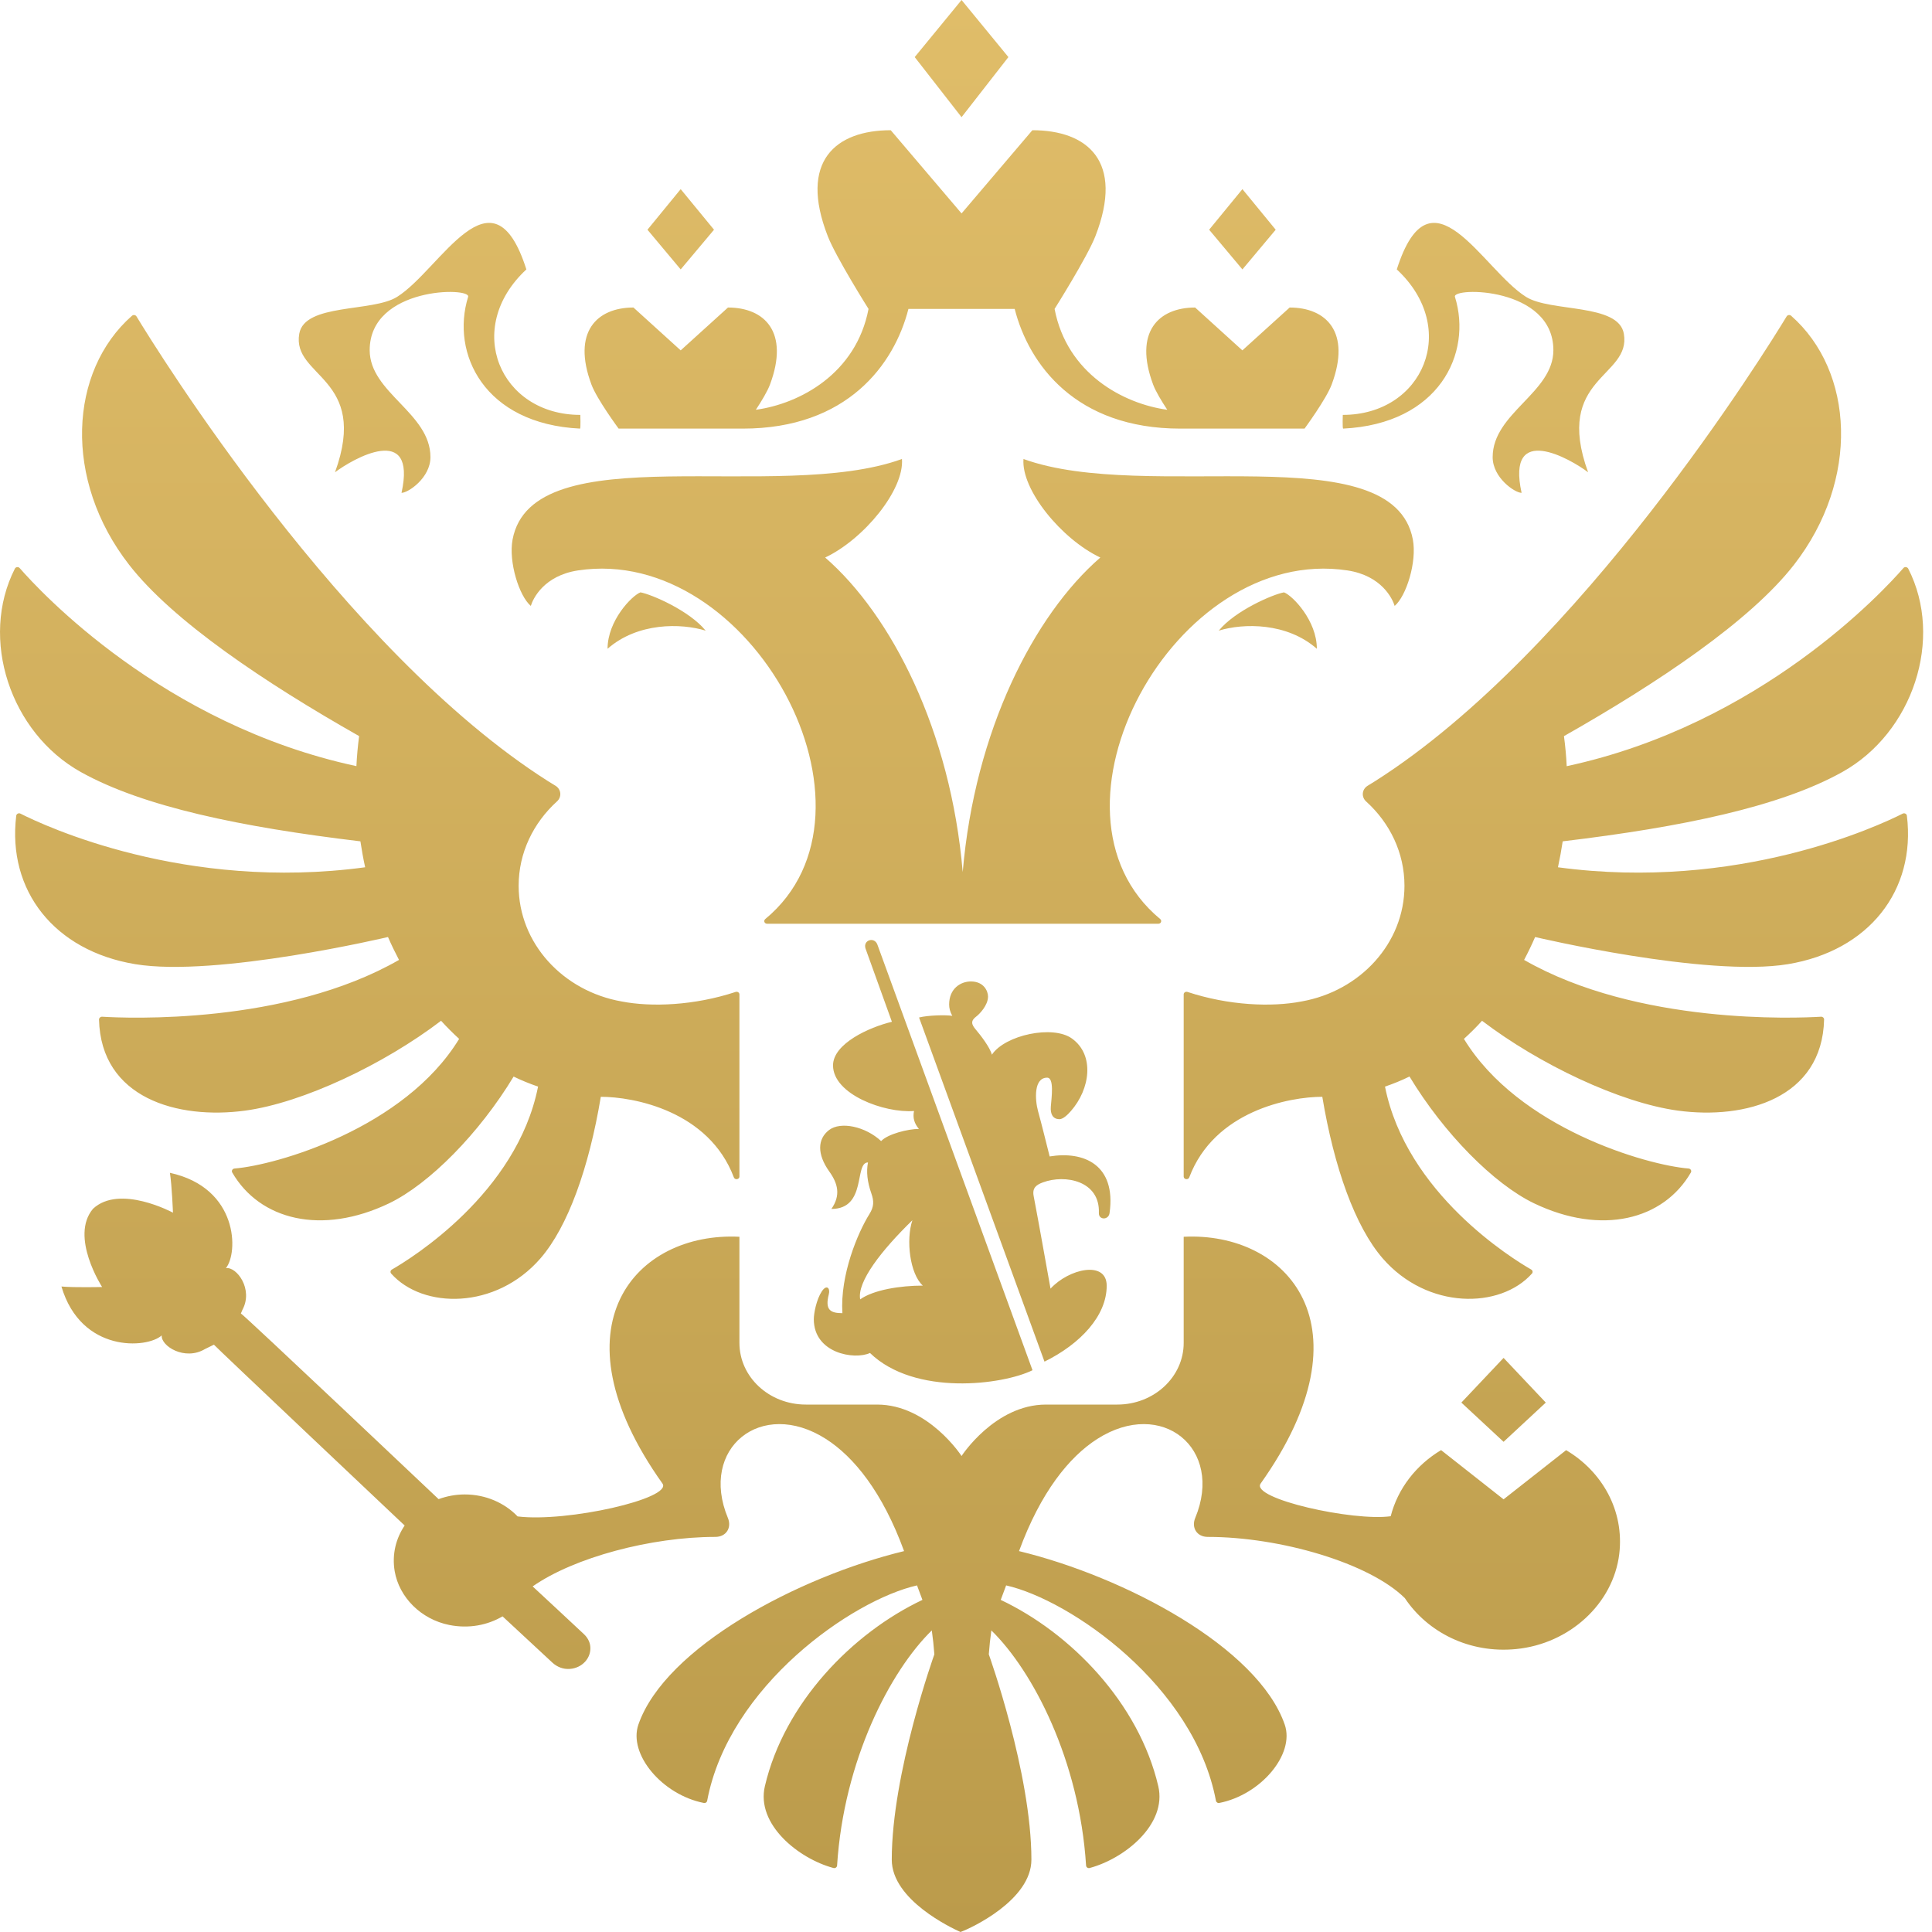 <svg width="40" height="40" viewBox="0 0 40 40" fill="none" xmlns="http://www.w3.org/2000/svg">
<g clip-path="url(#clip0_2131_595)">
<path fill-rule="evenodd" clip-rule="evenodd" d="M27.264 13.432C26.642 12.886 25.746 12.899 25.233 13.057C25.569 12.644 26.353 12.305 26.584 12.264C26.76 12.33 27.264 12.848 27.264 13.432ZM29.252 11.172C28.842 8.982 23.753 10.433 21.19 9.503C21.141 10.142 21.979 11.164 22.781 11.543C21.41 12.732 20.18 15.128 19.932 18.056C19.684 15.128 18.454 12.732 17.084 11.543C17.885 11.164 18.724 10.142 18.674 9.503C16.111 10.433 11.022 8.982 10.612 11.172C10.526 11.636 10.749 12.342 10.99 12.545C11.033 12.398 11.258 11.918 11.967 11.81C15.553 11.268 18.546 16.794 15.844 19.028C15.803 19.062 15.826 19.125 15.882 19.125H23.983C24.038 19.125 24.061 19.062 24.021 19.028C21.318 16.794 24.312 11.268 27.897 11.81C28.607 11.918 28.831 12.398 28.875 12.545C29.115 12.342 29.338 11.636 29.252 11.172ZM30.123 6.146C30.059 5.939 32.161 5.934 32.161 7.25C32.161 8.132 30.904 8.55 30.904 9.465C30.904 9.891 31.363 10.204 31.503 10.204C31.179 8.734 32.519 9.503 32.88 9.778C32.161 7.802 33.779 7.815 33.62 6.909C33.509 6.275 32.103 6.467 31.594 6.146C30.691 5.578 29.623 3.366 28.919 5.578C30.231 6.796 29.467 8.59 27.801 8.59C27.801 8.59 27.792 8.853 27.807 8.874C29.794 8.777 30.487 7.316 30.123 6.146ZM6.936 9.778C7.297 9.503 8.637 8.734 8.313 10.204C8.453 10.204 8.912 9.891 8.912 9.465C8.912 8.55 7.654 8.132 7.654 7.25C7.654 5.934 9.757 5.939 9.692 6.146C9.329 7.316 10.022 8.777 12.01 8.874C12.024 8.853 12.015 8.59 12.015 8.59C10.349 8.59 9.585 6.796 10.898 5.578C10.193 3.366 9.125 5.578 8.222 6.146C7.713 6.467 6.307 6.275 6.196 6.909C6.037 7.815 7.654 7.802 6.936 9.778ZM12.579 13.432C13.202 12.886 14.097 12.899 14.61 13.057C14.275 12.644 13.49 12.305 13.26 12.264C13.084 12.33 12.579 12.848 12.579 13.432ZM20.878 1.182L19.908 0L18.938 1.182L19.908 2.426L20.878 1.182ZM26.412 4.756L25.723 3.916L25.034 4.756L25.723 5.578L26.412 4.756ZM32.004 29.039L31.13 28.114L30.256 29.039L31.13 29.851L32.004 29.039ZM14.783 4.756L14.093 3.916L13.405 4.756L14.093 5.578L14.783 4.756ZM12.808 8.874H15.379C17.541 8.874 18.514 7.547 18.808 6.396H21.008C21.302 7.547 22.274 8.874 24.437 8.874H27.009C27.009 8.874 27.458 8.264 27.571 7.961C27.977 6.874 27.458 6.367 26.701 6.367L25.722 7.254L24.744 6.367C23.986 6.367 23.468 6.874 23.874 7.961C23.925 8.1 24.049 8.305 24.167 8.484C23.254 8.359 22.09 7.734 21.834 6.396C21.834 6.396 22.509 5.325 22.678 4.892C23.286 3.333 22.509 2.696 21.374 2.696L19.908 4.419L18.442 2.696C17.307 2.696 16.53 3.333 17.139 4.892C17.307 5.325 17.982 6.396 17.982 6.396C17.726 7.734 16.561 8.359 15.649 8.484C15.767 8.305 15.89 8.1 15.942 7.961C16.348 6.874 15.83 6.367 15.072 6.367L14.093 7.254L13.115 6.367C12.357 6.367 11.839 6.874 12.245 7.961C12.357 8.264 12.808 8.874 12.808 8.874ZM39.394 16.845C38.898 17.096 35.986 18.46 32.256 17.956C32.294 17.778 32.327 17.599 32.354 17.419C34.836 17.122 36.855 16.701 38.141 15.985C39.606 15.169 40.248 13.222 39.508 11.773C39.488 11.736 39.435 11.73 39.409 11.76C39.003 12.227 36.454 15 32.437 15.863C32.427 15.655 32.408 15.447 32.38 15.241C34.331 14.134 36.235 12.859 37.142 11.694C38.514 9.931 38.387 7.683 37.083 6.537C37.069 6.525 37.051 6.52 37.034 6.523C37.016 6.525 37 6.535 36.991 6.55C36.578 7.231 32.714 13.476 28.473 16.171C28.421 16.204 28.369 16.237 28.316 16.268C28.195 16.342 28.181 16.5 28.285 16.594C28.774 17.037 29.078 17.654 29.078 18.339C29.078 19.529 28.16 20.52 26.947 20.734C26.33 20.854 25.44 20.819 24.586 20.537C24.547 20.524 24.507 20.55 24.507 20.588V24.359C24.507 24.42 24.6 24.435 24.622 24.377C25.141 23 26.697 22.708 27.377 22.708C27.622 24.179 28.059 25.398 28.627 26.053C29.552 27.119 31.062 27.104 31.718 26.367C31.728 26.355 31.733 26.339 31.73 26.323C31.727 26.307 31.717 26.293 31.703 26.285C31.318 26.064 29.116 24.712 28.675 22.497C28.849 22.437 29.019 22.369 29.182 22.288C29.893 23.465 30.927 24.512 31.76 24.913C33.159 25.584 34.44 25.257 35.008 24.275C35.028 24.24 35.003 24.197 34.961 24.193C34.096 24.124 31.44 23.363 30.309 21.509C30.439 21.39 30.566 21.266 30.684 21.134C31.867 22.035 33.54 22.831 34.738 22.994C36.139 23.184 37.727 22.737 37.766 21.107C37.766 21.074 37.737 21.048 37.703 21.05C37.204 21.08 33.905 21.223 31.555 19.874C31.637 19.719 31.713 19.561 31.783 19.4C31.783 19.4 35.335 20.24 37.018 19.962C38.69 19.685 39.67 18.439 39.48 16.888C39.475 16.849 39.43 16.827 39.394 16.845ZM8.033 19.4C8.103 19.561 8.18 19.719 8.261 19.874C5.912 21.223 2.614 21.081 2.114 21.05C2.079 21.048 2.05 21.076 2.05 21.108C2.089 22.737 3.677 23.184 5.078 22.994C6.275 22.831 7.949 22.035 9.132 21.134C9.251 21.266 9.377 21.39 9.506 21.509C8.375 23.363 5.72 24.124 4.855 24.193C4.813 24.197 4.788 24.24 4.808 24.275C5.376 25.257 6.657 25.584 8.057 24.913C8.889 24.512 9.923 23.465 10.634 22.289C10.797 22.369 10.967 22.437 11.14 22.497C10.7 24.712 8.498 26.064 8.113 26.285C8.099 26.293 8.089 26.307 8.086 26.323C8.083 26.339 8.088 26.355 8.098 26.367C8.753 27.105 10.264 27.119 11.189 26.054C11.758 25.398 12.194 24.179 12.439 22.708C13.12 22.708 14.675 23 15.194 24.377C15.217 24.435 15.309 24.42 15.309 24.359V20.588C15.309 20.55 15.269 20.524 15.23 20.537C14.375 20.819 13.486 20.854 12.87 20.734C11.656 20.52 10.738 19.53 10.738 18.339C10.738 17.654 11.043 17.037 11.531 16.593C11.635 16.5 11.621 16.342 11.501 16.268C11.448 16.237 11.395 16.204 11.343 16.171C7.104 13.477 3.242 7.237 2.826 6.551C2.807 6.519 2.76 6.513 2.732 6.538C1.429 7.684 1.302 9.932 2.673 11.693C3.58 12.859 5.485 14.134 7.435 15.24C7.408 15.447 7.389 15.654 7.379 15.862C3.365 15.001 0.818 12.232 0.408 11.762C0.381 11.73 0.327 11.736 0.308 11.773C-0.43 13.223 0.211 15.169 1.675 15.985C2.961 16.701 4.979 17.122 7.462 17.419C7.489 17.599 7.521 17.778 7.56 17.956C3.834 18.46 0.923 17.099 0.423 16.845C0.386 16.826 0.341 16.85 0.336 16.889C0.148 18.44 1.126 19.685 2.799 19.962C4.481 20.24 8.033 19.4 8.033 19.4ZM31.13 31.042L29.836 30.023C29.32 30.331 28.94 30.819 28.793 31.392C28.015 31.501 25.892 31.029 26.099 30.717C28.425 27.445 26.645 25.498 24.507 25.606V27.803C24.507 28.509 23.892 29.08 23.133 29.08H21.657C20.597 29.08 19.908 30.145 19.908 30.145C19.908 30.145 19.218 29.08 18.159 29.08H16.683C15.924 29.08 15.309 28.509 15.309 27.803V25.606C13.171 25.498 11.39 27.445 13.717 30.717C13.922 31.026 11.74 31.522 10.717 31.396C10.448 31.117 10.059 30.941 9.623 30.941C9.438 30.941 9.255 30.974 9.081 31.038C9.081 31.038 5.06 27.231 4.987 27.194L5.02 27.117C5.249 26.689 4.899 26.222 4.677 26.255C4.934 25.946 4.946 24.594 3.518 24.282C3.56 24.553 3.581 25.107 3.581 25.107C3.581 25.107 2.479 24.511 1.926 25.026C1.439 25.602 2.114 26.646 2.114 26.646C2.114 26.646 1.55 26.66 1.272 26.636C1.681 28.018 3.052 27.921 3.348 27.648C3.329 27.868 3.825 28.181 4.245 27.93L4.429 27.84C4.462 27.884 8.378 31.584 8.378 31.584C8.198 31.851 8.113 32.178 8.171 32.528C8.264 33.073 8.719 33.526 9.3 33.643C9.71 33.725 10.095 33.646 10.405 33.465L11.441 34.427C11.534 34.511 11.658 34.563 11.797 34.553C12.051 34.536 12.241 34.33 12.222 34.095C12.214 33.988 12.159 33.897 12.084 33.828C12.068 33.81 11.028 32.845 11.028 32.845C11.886 32.244 13.483 31.82 14.809 31.82C15.042 31.82 15.151 31.623 15.071 31.43C14.47 29.985 15.762 28.939 17.098 29.791C17.68 30.162 18.272 30.894 18.718 32.114C16.526 32.645 13.774 34.107 13.218 35.703C13.003 36.319 13.711 37.159 14.571 37.328C14.587 37.332 14.602 37.329 14.616 37.321C14.629 37.312 14.638 37.299 14.641 37.283C15.09 34.901 17.652 33.125 18.986 32.824C19.053 33.003 19.031 32.945 19.098 33.124C17.646 33.811 16.238 35.259 15.836 36.981C15.651 37.77 16.53 38.48 17.256 38.675C17.293 38.685 17.329 38.659 17.331 38.624C17.469 36.447 18.43 34.597 19.292 33.756C19.315 33.92 19.333 34.086 19.345 34.251C19.345 34.251 18.463 36.709 18.463 38.502C18.463 39.336 19.702 39.918 19.886 40C20.114 39.918 21.354 39.336 21.354 38.502C21.354 36.709 20.472 34.251 20.472 34.251C20.484 34.086 20.502 33.92 20.525 33.756C21.386 34.597 22.348 36.446 22.486 38.623C22.488 38.659 22.524 38.685 22.56 38.675C23.287 38.48 24.165 37.77 23.981 36.981C23.578 35.259 22.171 33.811 20.719 33.124C20.785 32.945 20.763 33.003 20.831 32.824C22.164 33.126 24.726 34.901 25.175 37.283C25.178 37.299 25.188 37.312 25.201 37.32C25.214 37.329 25.23 37.332 25.245 37.328C26.104 37.159 26.814 36.319 26.598 35.703C26.043 34.107 23.29 32.645 21.098 32.114C21.545 30.894 22.137 30.162 22.719 29.791C24.054 28.939 25.346 29.985 24.745 31.43C24.665 31.623 24.774 31.82 25.007 31.82C26.507 31.82 28.354 32.362 29.086 33.088C29.553 33.789 30.416 34.238 31.39 34.142C32.497 34.033 33.4 33.202 33.525 32.174C33.633 31.273 33.168 30.464 32.425 30.024L31.13 31.042ZM21.592 24.48C22.053 24.309 22.776 24.447 22.751 25.113C22.745 25.264 22.957 25.264 22.973 25.11C23.11 24.113 22.437 23.826 21.732 23.943C21.645 23.6 21.573 23.3 21.491 23.003C21.426 22.763 21.402 22.312 21.68 22.312C21.831 22.312 21.77 22.732 21.756 22.913C21.744 23.071 21.801 23.167 21.929 23.172C22.01 23.175 22.11 23.073 22.17 23.005C22.573 22.548 22.667 21.842 22.194 21.502C21.799 21.216 20.809 21.428 20.536 21.836C20.495 21.682 20.299 21.429 20.205 21.319C20.113 21.211 20.089 21.137 20.216 21.043C20.276 20.997 20.456 20.817 20.456 20.632C20.456 20.522 20.371 20.32 20.101 20.32C19.888 20.32 19.651 20.468 19.651 20.797C19.651 20.87 19.669 20.948 19.716 21.032C19.581 21.01 19.216 21.019 19.028 21.066L21.625 28.191C22.368 27.825 22.913 27.244 22.913 26.62C22.913 26.089 22.13 26.265 21.75 26.68C21.628 26.006 21.519 25.384 21.401 24.764C21.368 24.593 21.455 24.531 21.592 24.48ZM17.92 19.639L18.466 21.155C17.999 21.266 17.247 21.607 17.247 22.058C17.247 22.658 18.31 23.049 18.924 23.002C18.894 23.139 18.929 23.261 19.025 23.373C18.802 23.373 18.381 23.477 18.243 23.625C17.917 23.322 17.407 23.212 17.165 23.396C16.922 23.582 16.915 23.898 17.169 24.254C17.346 24.501 17.412 24.744 17.213 25.03C17.954 25.03 17.681 24.067 17.971 24.067C17.933 24.254 17.956 24.47 18.041 24.71C18.096 24.869 18.096 24.982 18.001 25.135C17.762 25.517 17.39 26.394 17.441 27.188C17.198 27.186 17.074 27.127 17.16 26.795C17.192 26.672 17.116 26.584 17.015 26.736C16.903 26.904 16.849 27.19 16.849 27.313C16.849 28.019 17.691 28.161 18.012 28.012C18.941 28.911 20.766 28.671 21.377 28.369L18.164 19.553C18.098 19.387 17.863 19.466 17.92 19.639ZM17.809 26.902C17.742 26.539 18.247 25.89 18.89 25.264C18.753 25.672 18.838 26.375 19.106 26.617C18.64 26.617 18.087 26.704 17.809 26.902Z" fill="url(#paint0_linear_2131_595)"/>
</g>
<defs>
<linearGradient id="paint0_linear_2131_595" x1="19.908" y1="0" x2="19.908" y2="40" gradientUnits="userSpaceOnUse">
<stop stop-color="#E0BD69"/>
<stop offset="1" stop-color="#BB9B4B"/>
</linearGradient>
<clipPath id="clip0_2131_595">
<rect width="40" height="40" fill="white"/>
</clipPath>
</defs>
</svg>
